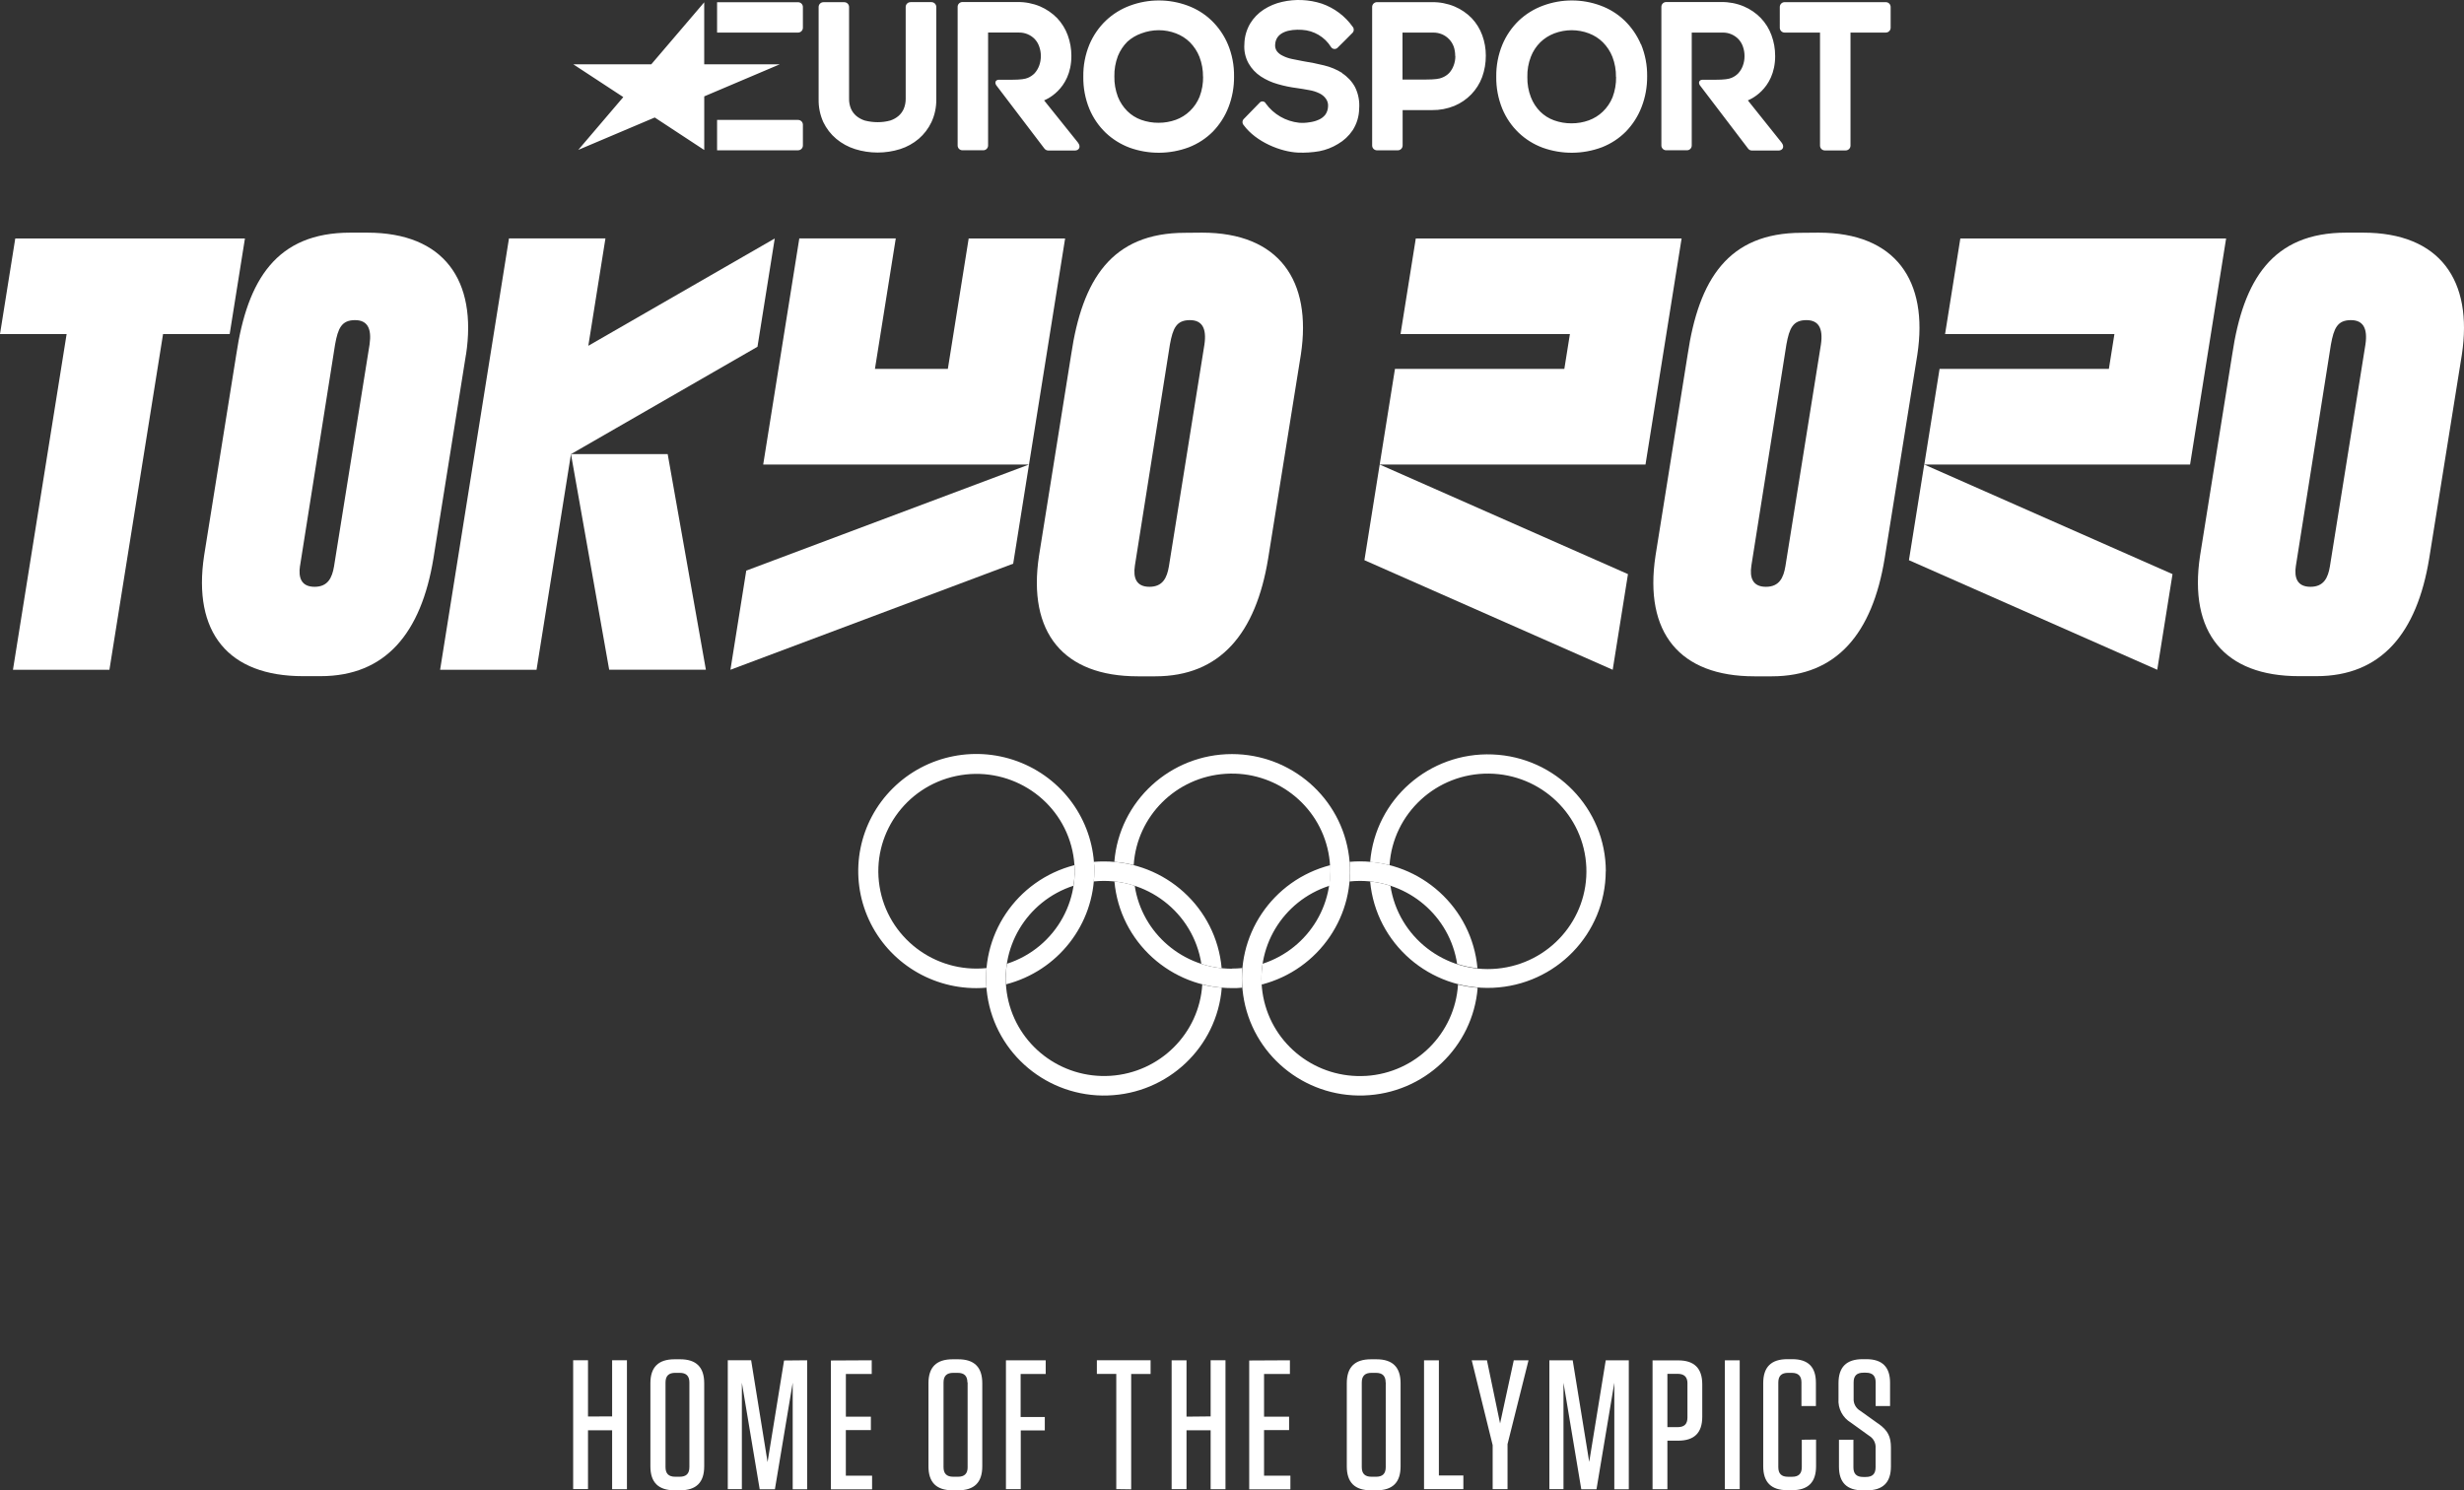 <svg xmlns="http://www.w3.org/2000/svg" width="81" height="49" fill="none" viewBox="0 0 81 49">
    <rect x="0" y="0" width="81" height="49" fill="#333333" stroke="none"/>
    <path fill="#fff" fill-rule="evenodd" d="M44.126 2.401c-.186-.116-.39-.202-.603-.252-.213-.053-.447-.1-.677-.136-.128-.022-.255-.049-.38-.075-.105-.022-.206-.057-.302-.106-.073-.033-.136-.083-.186-.145-.045-.063-.066-.14-.06-.216.019-.422.475-.516.88-.49.393.022.75.232.957.565.024.039.067.063.113.065.046.001.09-.02.118-.057 0 0 .412-.404.48-.479.05-.056.05-.14 0-.196-.25-.352-.605-.618-1.015-.76-.422-.136-.872-.156-1.304-.057-.216.048-.421.134-.606.254-.181.118-.333.274-.444.458-.12.206-.186.437-.19.674-.018.22.03.44.136.633.098.174.236.322.403.432.173.113.363.199.563.254.206.06.417.103.63.13.13.019.263.04.397.066.117.019.23.054.337.106.085.04.158.1.213.176.054.074.08.166.071.257-.003.097-.034.191-.09.27-.057.071-.13.127-.213.163-.096.044-.199.072-.304.085-.114.02-.23.025-.345.016-.439-.047-.837-.277-1.095-.633-.018-.037-.053-.063-.094-.068-.042-.005-.083.011-.109.043l-.51.524c-.03.026-.049.063-.052.102-.002.04.011.08.038.109.411.561 1.229.88 1.783.904.237.01.475-.005.708-.046.216-.042.423-.122.61-.237.194-.112.359-.267.483-.452.135-.211.209-.455.213-.705.02-.246-.026-.493-.136-.714-.1-.185-.247-.342-.425-.457l.007-.005zm4.601-1.242c.078.216.118.443.117.672.001.24-.04.478-.121.704-.158.426-.488.768-.91.945-.233.095-.484.143-.736.14h-.968v1.163c0 .042-.016.082-.046.112s-.07.047-.112.047h-.685c-.042 0-.083-.017-.113-.047s-.046-.07-.046-.112V.229c0-.087.071-.158.159-.158h1.808c.255-.004.509.045.744.143.212.09.403.22.563.384.153.162.27.353.346.561zM58.666.071h3.326c.088 0 .16.07.16.158v.684c0 .087-.072.158-.16.158h-1.16v3.717c0 .087-.071.158-.159.158h-.684c-.088 0-.159-.07-.159-.158V1.071h-1.164c-.042 0-.082-.017-.112-.047s-.046-.07-.046-.111V.229c0-.042.017-.082.046-.111.03-.03.07-.047.112-.047zM23.573.073h2.664c.087.001.157.071.157.157v.683c0 .041-.017.081-.046.111-.03.03-.07.047-.112.047h-2.663V.073zm-.423 3.096l2.485-1.055H23.15V.076L21.41 2.114h-2.564l1.644 1.078-1.48 1.736 2.514-1.065 1.627 1.069V3.169zm3.086.774h-2.663v.998h2.663c.042 0 .082-.017.112-.047s.046-.07.046-.111V4.1c0-.086-.07-.156-.158-.157zm21.55-2.42c.035.102.052.21.051.317l.005-.001c.001.108-.017.215-.056.316-.033.092-.084.176-.15.248-.065.066-.144.117-.231.15-.083.038-.235.062-.532.062h-.768V1.071h1.008c.102-.001.202.019.295.058.086.037.164.092.229.16.065.067.115.147.148.234zm-7.219.989c.006-.362-.063-.72-.202-1.055l.003.008c-.124-.297-.308-.566-.54-.79-.226-.217-.495-.384-.79-.492-.608-.224-1.277-.224-1.885 0-.296.108-.567.275-.795.49-.235.224-.42.494-.546.792-.138.335-.206.694-.2 1.055-.006.361.061.72.197 1.055.123.297.306.565.538.789.227.215.495.382.789.492.63.226 1.32.221 1.947-.014.297-.116.567-.292.791-.518.221-.23.395-.5.51-.798.125-.323.187-.668.183-1.014zm-1.02.018c.003-.226-.036-.45-.118-.662-.07-.178-.177-.34-.312-.477-.13-.129-.286-.228-.458-.293-.18-.069-.373-.105-.566-.105-.196 0-.39.036-.574.105-.17.06-.325.152-.458.272-.136.135-.242.297-.313.474-.08.213-.12.44-.115.668-.005.228.035.455.115.669.07.177.176.338.311.473.128.126.282.224.452.285.184.066.378.1.574.098.194.001.387-.032.569-.098.172-.063.329-.16.46-.287.14-.133.248-.294.32-.471.081-.214.12-.44.116-.67l-.004.019zm14.6-.024c.005-.361-.064-.72-.202-1.054v.013c-.125-.297-.309-.566-.541-.79-.226-.217-.495-.384-.79-.492-.607-.224-1.276-.224-1.884 0-.297.108-.568.275-.797.49-.234.225-.419.494-.544.792-.139.335-.207.694-.202 1.055-.006.361.062.72.198 1.055.123.297.306.565.539.789.226.215.495.383.789.492.63.226 1.32.221 1.947-.014.297-.116.566-.292.79-.518.223-.23.398-.504.513-.803.126-.324.188-.668.184-1.015zm-1.025.024c.004-.226-.036-.45-.117-.662-.07-.178-.177-.34-.313-.477-.13-.129-.285-.228-.457-.293-.18-.069-.373-.104-.566-.105-.197 0-.391.036-.575.105-.17.065-.326.163-.457.29-.136.135-.242.296-.311.474-.083.213-.123.44-.117.668-.005.228.034.455.117.668.069.178.173.339.308.474.128.126.283.224.453.285.184.066.38.1.575.098.194.001.386-.032.568-.098.172-.063.329-.16.46-.287.139-.133.248-.294.32-.472.08-.213.12-.44.116-.668h-.004zM29.936.07h.687c.087.003.156.073.156.16v3.04c.003.256-.05.511-.159.745-.099.21-.241.396-.417.548-.18.153-.389.269-.614.34-.481.15-.997.15-1.478 0-.227-.071-.438-.186-.62-.338-.18-.151-.325-.339-.426-.55-.106-.234-.159-.49-.154-.746V.23c0-.042.016-.082.046-.111.03-.03.07-.047.112-.047h.683c.088 0 .16.07.16.158v3.015c-.003.114.019.228.064.334.04.09.1.17.175.234.082.067.176.118.276.15.14.036.282.054.426.054.14 0 .278-.017.412-.054.099-.032.19-.082.27-.149.075-.064.134-.145.174-.235.044-.106.066-.22.064-.334V.229c0-.043.017-.083.048-.113.03-.03.072-.046.115-.045zm4.387 3.23s.897-.326.897-1.464c0-.23-.04-.46-.119-.676-.076-.21-.196-.403-.35-.566C34.59.431 34.4.3 34.19.21c-.235-.098-.489-.147-.744-.143h-1.808c-.042 0-.082.017-.112.047s-.046.07-.045.111v4.558c0 .042.016.082.045.111.03.03.07.047.112.047h.686c.088 0 .158-.071.158-.158V1.07h1.012c.197-.004.388.075.524.217.064.07.114.152.144.242.037.101.055.208.054.316 0 .108-.018.215-.056.317-.034.09-.084.175-.15.248-.063.064-.138.115-.222.15-.085.037-.237.062-.532.062h-.425c-.083 0-.148.074-.083.178l1.583 2.082c.03.041.079.066.13.067h.875c.129 0 .213-.12.096-.266L34.323 3.3zm24.033-1.464c0 1.138-.898 1.464-.898 1.464l1.106 1.384c.116.146.033.265-.097.265h-.875c-.051 0-.099-.024-.128-.066l-1.585-2.082c-.065-.104 0-.179.084-.179h.426c.295 0 .446-.024.531-.062.084-.034.16-.085.222-.15.066-.072.117-.156.15-.247.038-.102.057-.209.056-.317.001-.108-.017-.215-.053-.316-.031-.09-.08-.172-.145-.242-.136-.142-.326-.221-.523-.217h-1.014v3.712c0 .042-.016.082-.046.112s-.07.046-.112.046h-.682c-.087 0-.158-.071-.158-.158V.225c0-.087.07-.158.158-.158h1.808c.255-.004.509.044.744.143.211.09.402.22.56.384.155.162.274.355.35.565.08.217.121.446.12.677z" clip-rule="evenodd"/>
    <path fill="#fff" d="M35.973 28.643c.002-1.557-.942-2.962-2.392-3.56-1.45-.596-3.12-.268-4.23.833-1.11 1.1-1.443 2.756-.843 4.195.6 1.438 2.015 2.377 3.585 2.377.113 0 .224-.005.335-.015-.007-.105-.012-.204-.012-.307 0-.103.006-.226.015-.337-1.706.174-3.252-1.007-3.518-2.688-.266-1.68.84-3.274 2.519-3.627 1.678-.352 3.341.66 3.785 2.303.444 1.644-.487 3.345-2.118 3.871-.024.158-.036.318-.036.478 0 .067 0 .133.006.198 1.71-.441 2.904-1.972 2.904-3.725M52.786 28.643c-.006 2.056-1.64 3.744-3.71 3.834-2.07.09-3.847-1.449-4.035-3.496.227.023.45.07.667.14.254 1.69 1.796 2.888 3.51 2.726 1.715-.162 3.002-1.627 2.93-3.334-.073-1.707-1.48-3.06-3.202-3.078-1.722-.018-3.157 1.305-3.267 3.01-.209-.053-.422-.088-.638-.106.17-2.057 1.944-3.616 4.023-3.534 2.079.082 3.722 1.777 3.725 3.841"/>
    <path fill="#fff" fill-rule="evenodd" d="M47.901 31.691c-.24-1.568-1.598-2.728-3.197-2.728-.115 0-.232.007-.339.018.01-.111.015-.224.015-.338 0-.103-.004-.206-.012-.307.11-.01.223-.015.336-.015 2.01.001 3.688 1.525 3.865 3.512-.227-.023-.451-.07-.668-.142zm-2.991 3.683c1.626-.104 2.92-1.392 3.02-3.005l.008.003c.21.052.423.087.638.105-.158 1.954-1.77 3.479-3.746 3.54-1.975.062-3.681-1.359-3.962-3.299-.282-1.94.952-3.78 2.865-4.273.006.065.006.132.006.198 0 .16-.012.32-.036.479-1.55.5-2.482 2.066-2.176 3.654.307 1.588 1.756 2.7 3.383 2.597zM35.973 28.643c0 .114-.006.226-.015.337 1.718-.175 3.273 1.017 3.535 2.711.217.07.44.118.667.142-.176-1.987-1.854-3.51-3.864-3.51-.113 0-.229.003-.335.013.012.101.012.193.012.307zm.445 7.374c1.975-.062 3.588-1.586 3.746-3.54l-.003-.003c-.215-.018-.428-.053-.638-.105-.1 1.612-1.395 2.898-3.02 3.002-1.625.103-3.074-1.009-3.382-2.595-.308-1.587.622-3.153 2.17-3.655.023-.158.035-.318.036-.478 0-.034-.002-.067-.004-.1l-.003-.098c-1.912.493-3.146 2.333-2.865 4.273.282 1.94 1.988 3.36 3.963 3.3z" clip-rule="evenodd"/>
    <path fill="#fff" fill-rule="evenodd" d="M36.632 28.336c.16-2 1.845-3.543 3.868-3.543 1.952.002 3.6 1.442 3.847 3.363.248 1.92-.982 3.725-2.87 4.214-.007-.066-.007-.132-.007-.199-.002-.161.01-.323.033-.483 1.547-.503 2.475-2.068 2.167-3.654-.308-1.585-1.757-2.697-3.381-2.593-1.625.103-2.918 1.389-3.02 3-.209-.052-.422-.088-.637-.105zm.67.786C37.54 30.69 38.9 31.85 40.5 31.85v-.005c.112 0 .225-.005.337-.017-.014.112-.014.235-.014.338 0 .103.004.201.012.307-.11.014-.223.014-.335.014-2.01 0-3.687-1.521-3.865-3.506.226.023.45.07.666.14zM59.231 47.337v.9c0 .219-.106.317-.319.317h-.134c-.219 0-.319-.106-.319-.317v-2.783c0-.218.107-.317.32-.317h.122c.219 0 .319.106.319.317v.774h.475v-.766c0-.521-.256-.775-.78-.775h-.159c-.532 0-.793.26-.793.787v2.734c0 .527.262.787.793.787h.152c.532 0 .792-.26.792-.787v-.877l-.469.005zm2.514-.529l-.59-.422c-.145-.083-.23-.24-.22-.405v-.533c0-.217.106-.316.32-.316h.084c.22 0 .32.105.32.316v.78h.474v-.766c0-.515-.255-.775-.78-.775h-.122c-.532 0-.793.26-.793.787v.516c-.024.317.134.62.409.785l.597.43c.143.084.226.242.213.406v.633c0 .217-.106.316-.319.316h-.09c-.22 0-.32-.105-.32-.316v-.907h-.475v.889c0 .513.257.774.78.774h.135c.532 0 .793-.26.793-.787v-.617c0-.363-.098-.562-.41-.787l-.006-.001zm-5.043-2.084h.488v4.236h-.488v-4.236zm-1.23.762v1.12c0 .218-.106.316-.324.316h-.335v-1.753h.335c.22 0 .325.105.325.316v.001zm-.305 1.881h-.354v1.596h-.488v-4.236h.842c.53 0 .792.26.792.787v1.067c0 .526-.26.786-.792.786zm-2.381-2.643l-.543 3.34-.543-3.34h-.767v4.236h.464v-3.498l.585 3.503h.5l.586-3.503v3.503h.476v-4.241h-.758zm-3.022 0h.484l-.69 2.756v1.48h-.489v-1.446l-.688-2.79h.5l.432 2.076.45-2.076zm-2.951 0v4.236h1.293v-.449h-.805v-3.787h-.488zm-1.259 3.512V45.45l-.003.004c0-.211-.1-.317-.32-.317h-.146c-.212 0-.319.1-.319.317v2.782c0 .211.099.317.32.317h.15c.212 0 .318-.098.318-.317zm.488-.024v-2.734c0-.528-.263-.787-.792-.787h-.183c-.532 0-.793.26-.793.787v2.734c0 .527.261.787.793.787h.183c.532 0 .792-.26.792-.787zm-4.976.755v-4.236l1.338-.007v.451h-.85v1.404h.823v.44h-.823v1.5h.866v.448h-1.354zm-2.061-2.39v-1.853h-.489v4.236h.489v-1.934h.793v1.937h.488v-4.24h-.488v1.846l-.793.008zm-1.819-1.402v3.792l-.49-.007v-3.788h-.638v-.448h1.766v.451h-.638zm-4.117-.451v4.236h.487v-1.93h.79v-.44h-.794v-1.415h.824v-.451H33.07zm-1.26 3.512V45.45l-.007.004c0-.211-.1-.317-.32-.317h-.146c-.212 0-.319.1-.319.317v2.782c0 .211.1.317.32.317h.153c.213 0 .32-.098.32-.317zm.482-.024v-2.734c0-.528-.262-.787-.793-.787h-.183c-.532 0-.793.26-.793.787v2.734c0 .527.262.787.793.787h.183c.531 0 .793-.26.793-.787zm-4.976.755v-4.236l1.342-.007v.451h-.85v1.404h.822v.44h-.823v1.5h.863v.448h-1.354zm-1.54-4.236l-.542 3.34-.54-3.347h-.768v4.236h.463v-3.498l.586 3.503h.5l.585-3.503v3.503h.475v-4.241l-.759.007zm-3.112 3.505v-2.782c0-.211-.1-.317-.32-.317h-.146c-.213 0-.319.1-.319.317v2.782c0 .211.099.317.319.317h.147c.212 0 .319-.098.319-.317zm.487-.024v-2.734c0-.528-.262-.787-.792-.787h-.183c-.532 0-.794.26-.794.787v2.734c0 .527.263.787.794.787h.183c.531 0 .792-.26.792-.787zm-3.82-3.488v1.849l.793-.004v-1.845h.487v4.239h-.487v-1.937h-.793v1.934h-.488v-4.236h.488z" clip-rule="evenodd"/>
    <path fill="#fff" d="M8.052 7.84H.502L0 10.984h2.19L.426 22.021h3.171L5.36 10.984h2.19l.502-3.144z"/>
    <path fill="#fff" fill-rule="evenodd" d="M15.32 11.657c.367-2.426-.712-4.008-3.248-4.008h-.557c-2.421 0-3.383 1.544-3.747 4.003L6.71 18.266c-.384 2.535.801 3.965 3.247 3.965h.582c2.133 0 3.305-1.41 3.709-3.87l1.07-6.704zm-5.457 6.95l1.152-7.28c.096-.533.212-.8.654-.802.404 0 .557.267.48.8l-1.169 7.301c-.062.362-.197.667-.638.667s-.538-.305-.48-.687z" clip-rule="evenodd"/>
    <path fill="#fff" d="M23.205 22.02h-3.179l-1.256-7.09h3.179l1.256 7.09z"/>
    <path fill="#fff" d="M25.47 7.84l-6.13 3.529.563-3.53h-3.171l-2.264 14.182h3.17l1.132-7.09 6.131-3.53.568-3.561z"/>
    <path fill="#fff" fill-rule="evenodd" d="M42.764 11.657c.368-2.426-.71-4.008-3.248-4.008l-.557.005c-2.421 0-3.381 1.544-3.746 4.003l-1.057 6.614c-.385 2.536.807 3.965 3.247 3.965h.577c2.132 0 3.305-1.41 3.708-3.87l1.076-6.709zm-5.458 6.95l1.153-7.28c.097-.533.212-.8.655-.802.403 0 .557.267.48.8l-1.169 7.301c-.062.362-.196.667-.638.667s-.538-.305-.48-.687zM63.03 11.657c.368-2.426-.71-4.008-3.248-4.008l-.557.005c-2.421 0-3.381 1.544-3.746 4.003l-1.057 6.614c-.385 2.536.802 3.965 3.248 3.965h.576c2.132 0 3.305-1.41 3.708-3.87l1.076-6.709zm-5.458 6.95l1.153-7.28c.097-.533.212-.8.655-.802.403 0 .557.267.48.8l-1.169 7.301c-.062.362-.196.667-.638.667s-.538-.305-.48-.687zM80.93 11.657c.367-2.426-.71-4.008-3.248-4.008h-.555c-2.421 0-3.381 1.544-3.746 4.003l-1.057 6.614c-.385 2.535.802 3.965 3.247 3.965h.577c2.132 0 3.305-1.41 3.708-3.87l1.074-6.704zm-5.457 6.95l1.152-7.28c.097-.533.212-.8.655-.802.403 0 .558.267.48.8l-1.169 7.301c-.061.362-.195.667-.638.667-.442 0-.538-.305-.48-.687z" clip-rule="evenodd"/>
    <path fill="#fff" d="M35.014 7.84h-3.17l-.685 4.289h-2.397l.685-4.29h-3.171l-1.187 7.434h8.738l1.187-7.433zM24.012 22.02l.52-3.259 9.295-3.488-.52 3.26-9.295 3.488zM53.015 22.02l.502-3.144-8.162-3.603-.502 3.145 8.162 3.603z"/>
    <path fill="#fff" d="M55.28 7.84h-8.738l-.502 3.144h5.568l-.183 1.145h-5.568l-.502 3.144h8.738L55.28 7.84zM70.916 22.02l.502-3.144-8.162-3.603-.503 3.145 8.163 3.603zM73.18 7.84h-8.737l-.502 3.144h5.567l-.182 1.145H63.76l-.502 3.144h8.737L73.18 7.84z"/>
</svg>
